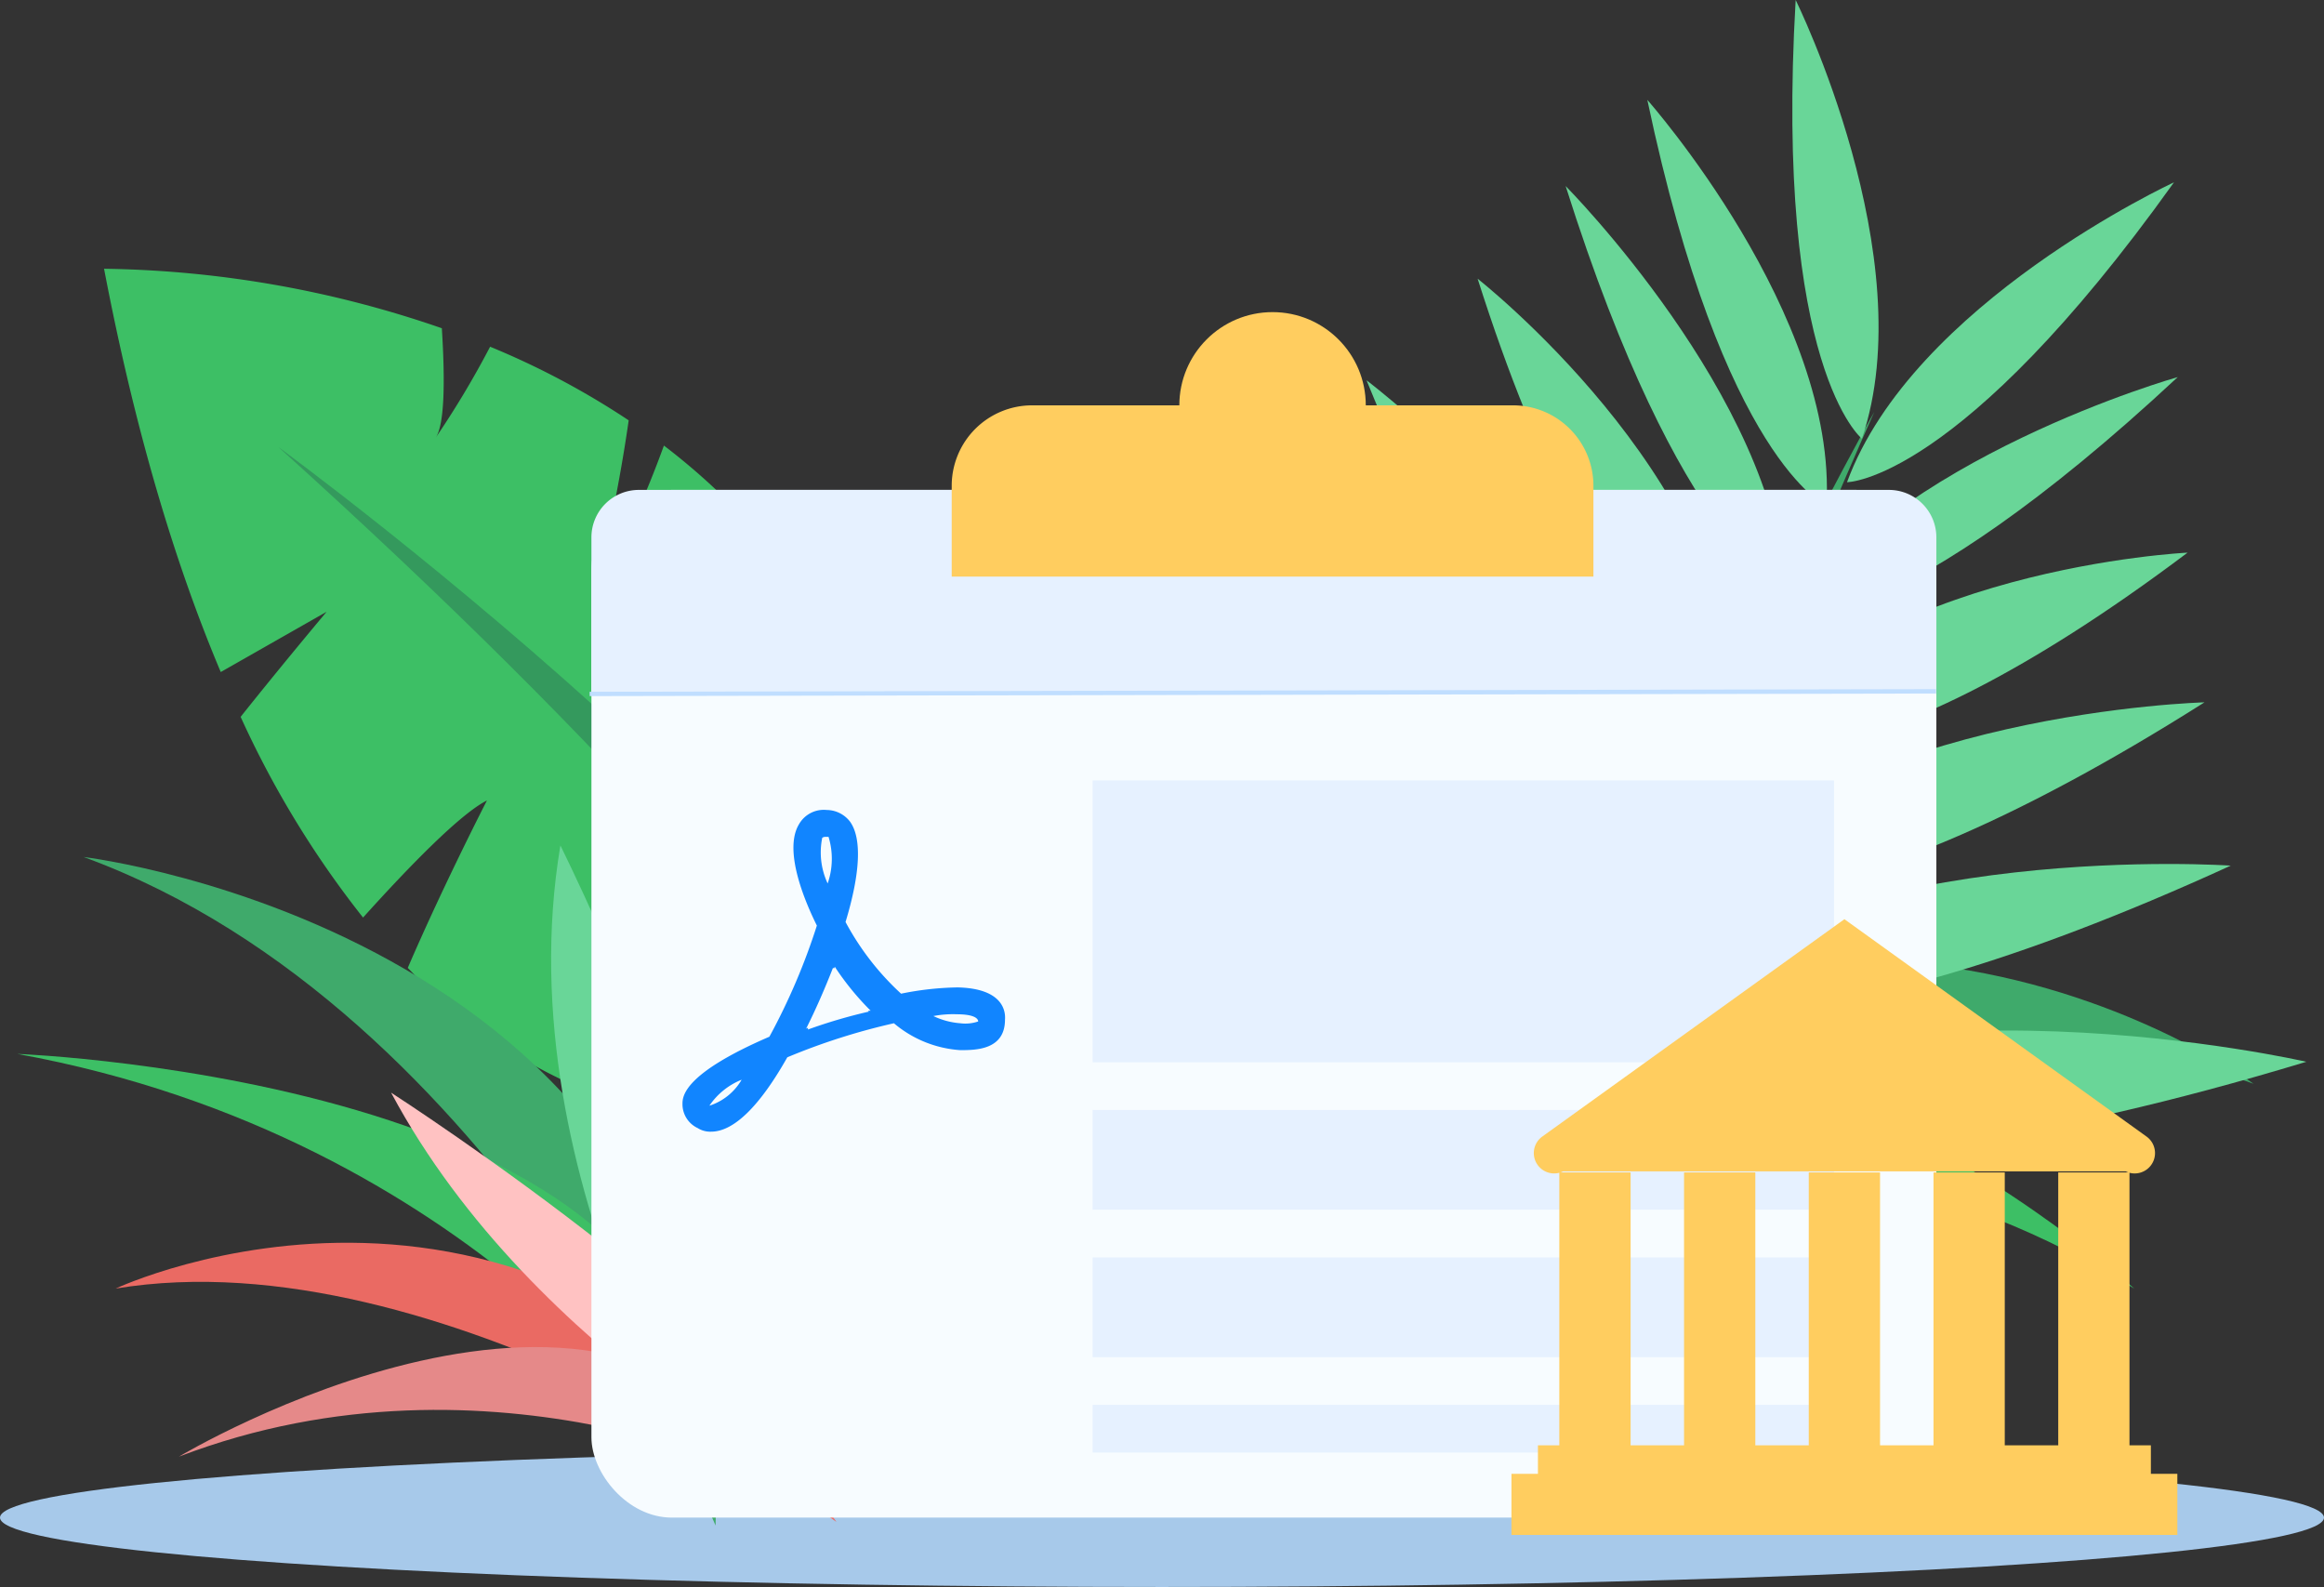 <svg xmlns="http://www.w3.org/2000/svg" width="290.675" height="198.471" viewBox="0 0 290.675 198.471"><rect x="0" y="0" width="290.675" height="198.471" fill="#333333" stroke="none"/><defs><style>.a{fill:#a7c9ea;}.b{fill:#3dbf65;}.c{fill:#34995d;}.d{fill:#3faa6b;}.e{fill:#69d698;}.f{fill:#ea6a63;}.g{fill:#e58989;}.h{fill:#ffc2c2;}.i{fill:#f7fcff;}.j{fill:#e6f1ff;}.k{fill:#c0deff;}.l{fill:#ffcd5f;}.m{fill:#1185ff;}</style></defs><g transform="translate(-3965 -1303.022)"><g transform="translate(3965 1484.139)"><ellipse class="a" cx="145.337" cy="8.677" rx="145.337" ry="8.677" transform="translate(0 0)"/></g><g transform="translate(3978.015 1336.633)"><g transform="translate(0 0)"><path class="b" d="M4059.025,1387.112c-2.2,6.049-5.184,13.068-8.139,16.424,0,0,2.348-9.8,3.732-19.578a99.877,99.877,0,0,0-17.333-9.208,113.837,113.837,0,0,1-6.826,11.408c1.176-1.667,1.185-7.468.789-13.717A134.257,134.257,0,0,0,3989,1365c3.892,20.355,8.9,36.941,14.595,50.435l13.242-7.537s-5.556,6.609-10.755,13.142a121.068,121.068,0,0,0,15.312,25.1c5.857-6.5,12.207-13,15.494-14.64,0,0-5.425,10.549-9.9,20.932a66.229,66.229,0,0,0,23.639,15.894l9.223-15.723-3.316,17.627a57.327,57.327,0,0,0,34.274-1.415C4093.795,1427.007,4078.56,1402.031,4059.025,1387.112Z" transform="translate(-3989 -1365)"/></g><g transform="translate(21.809 22.301)"><path class="c" d="M4029.215,1406.124s86.294,63.012,93.159,103.11l-3.291,6.472S4116.257,1484.592,4029.215,1406.124Z" transform="translate(-4029.215 -1406.124)"/></g></g><g transform="translate(3967.169 1408.759)"><g transform="translate(8.29 1.439)"><path class="d" d="M3984.286,1500.654s81.142,9.713,79.042,83.614C4063.328,1584.268,4036.389,1519.749,3984.286,1500.654Z" transform="translate(-3984.286 -1500.654)"/></g><g transform="translate(0 26.067)"><path class="b" d="M3969,1546.067s90.686,3.469,83.654,50.824C4052.654,1596.891,4026.419,1556.521,3969,1546.067Z" transform="translate(-3969 -1546.067)"/></g><g transform="translate(66.761)"><path class="e" d="M4114.231,1581.378s-28.1-40.969-20.962-83.378C4093.269,1498,4125.919,1563.566,4114.231,1581.378Z" transform="translate(-4092.107 -1498)"/></g></g><g transform="translate(4126.886 1398.761)"><g transform="translate(0 24.336)"><path class="d" d="M4383.485,1539.9s-60.513-44.556-119.969,17.591C4263.516,1557.495,4334.047,1521.869,4383.485,1539.9Z" transform="translate(-4263.516 -1524.439)"/></g><g transform="translate(9.098 36.48)"><path class="b" d="M4376.262,1575.778s-61.552-55.871-95.97-12.366C4280.292,1563.412,4330.494,1547.194,4376.262,1575.778Z" transform="translate(-4280.292 -1546.833)"/></g><g transform="translate(0.372 0)"><path class="e" d="M4264.2,1534.571s51.906-15.5,82.183-55.008C4346.385,1479.563,4271.3,1512.351,4264.2,1534.571Z" transform="translate(-4264.202 -1479.563)"/></g></g><g transform="translate(3979.463 1439.67)"><g transform="translate(0 18.771)"><path class="f" d="M3991.669,1595.345s52.949-24.924,90.155,29.186C4081.824,1624.531,4032.358,1588.611,3991.669,1595.345Z" transform="translate(-3991.669 -1589.614)"/></g><g transform="translate(7.918 31.819)"><path class="g" d="M4006.27,1627.375s55.336-33.18,75.82,3.73C4082.09,1631.1,4045.6,1612.32,4006.27,1627.375Z" transform="translate(-4006.27 -1613.674)"/></g><g transform="translate(34.453)"><path class="h" d="M4110.949,1606.869s-37.9-18.481-55.75-51.869C4055.2,1555,4108.58,1589.428,4110.949,1606.869Z" transform="translate(-4055.199 -1555)"/></g></g><g transform="translate(4104.182 1303.022)"><g transform="translate(60.201 51.505)"><path class="d" d="M4367.709,1398s-42.95,75.636-33.76,102.891l3.8,4.824S4328.678,1485.731,4367.709,1398Z" transform="translate(-4332.66 -1397.996)"/></g><g transform="translate(84.992)"><path class="e" d="M4378.793,1303.022s15.951,32.261,8.284,54.863C4387.077,1357.885,4376.124,1349.071,4378.793,1303.022Z" transform="translate(-4378.374 -1303.022)"/></g><g transform="translate(66.857 12.489)"><path class="e" d="M4344.934,1326.051s23.861,26.942,22.4,50.764C4367.329,1376.815,4354.447,1371.185,4344.934,1326.051Z" transform="translate(-4344.934 -1326.051)"/></g><g transform="translate(91.834 22.805)"><path class="e" d="M4431.884,1345.075s-32.67,15.1-40.893,37.5C4390.991,1382.576,4405.05,1382.592,4431.884,1345.075Z" transform="translate(-4390.991 -1345.075)"/></g><g transform="translate(56.641 23.267)"><path class="e" d="M4326.094,1345.926s26.2,26.411,27.486,50.59C4353.58,1396.516,4340.443,1391.288,4326.094,1345.926Z" transform="translate(-4326.094 -1345.926)"/></g><g transform="translate(84.379 47.157)"><path class="e" d="M4426.065,1389.979s-35.808,10.1-48.822,30.517C4377.243,1420.5,4391.251,1422.408,4426.065,1389.979Z" transform="translate(-4377.243 -1389.979)"/></g><g transform="translate(45.637 34.858)"><path class="e" d="M4305.8,1367.3s31.551,24.756,31.877,52.385C4337.681,1419.685,4321.439,1416.521,4305.8,1367.3Z" transform="translate(-4305.804 -1367.3)"/></g><g transform="translate(78.092 69.114)"><path class="e" d="M4421.986,1430.467s-40.06,1.894-56.335,24.221C4365.65,1454.688,4380.721,1461.521,4421.986,1430.467Z" transform="translate(-4365.65 -1430.467)"/></g><g transform="translate(31.74 47.561)"><path class="e" d="M4280.178,1390.723s35.518,26.789,38.772,56.407C4318.95,1447.13,4301.675,1443.607,4280.178,1390.723Z" transform="translate(-4280.178 -1390.723)"/></g><g transform="translate(72.21 87.836)"><path class="e" d="M4419.137,1464.991s-44.473,1.159-64.333,23.369C4354.8,1488.36,4370.908,1495.533,4419.137,1464.991Z" transform="translate(-4354.804 -1464.991)"/></g><g transform="translate(16.205 63.206)"><path class="e" d="M4251.533,1419.573s40.614,25.634,48.334,56.26C4299.867,1475.833,4281.513,1473.263,4251.533,1419.573Z" transform="translate(-4251.533 -1419.573)"/></g><g transform="translate(67.584 108.052)"><path class="e" d="M4418.517,1502.474s-47.912-3.333-72.243,16.8C4346.274,1519.279,4362.6,1528.055,4418.517,1502.474Z" transform="translate(-4346.274 -1502.268)"/></g><g transform="translate(0 79.764)"><path class="e" d="M4221.65,1450.105s49.785,25.368,61.063,60.723C4282.713,1510.828,4260.852,1510.051,4221.65,1450.105Z" transform="translate(-4221.65 -1450.105)"/></g><g transform="translate(63.478 128.88)"><path class="e" d="M4424.509,1544.582s-54.451-12.54-85.806,7.31C4338.7,1551.892,4355.957,1565.34,4424.509,1544.582Z" transform="translate(-4338.703 -1540.675)"/></g></g><g transform="translate(4038.973 1364.29)"><rect class="i" width="168.218" height="128.526" rx="10.056" transform="translate(0 0)"/></g><g transform="translate(4038.972 1364.29)"><path class="j" d="M4263.687,1416H4107.339a5.936,5.936,0,0,0-5.936,5.935v19.553h168.219v-19.553A5.936,5.936,0,0,0,4263.687,1416Z" transform="translate(-4101.403 -1416)"/></g><g transform="translate(4038.753 1389.208)"><rect class="k" width="168.385" height="0.542" transform="translate(0 0.329) rotate(-0.112)"/></g><g transform="translate(4084.036 1353.715)"><path class="l" d="M10.056,0h60.15A10.056,10.056,0,0,1,80.261,10.056V21.421a0,0,0,0,1,0,0H0a0,0,0,0,1,0,0V10.056A10.056,10.056,0,0,1,10.056,0Z" transform="translate(0 0)"/></g><g transform="translate(4112.506 1342.056)"><circle class="l" cx="11.66" cy="11.66" r="11.66"/></g><g transform="translate(4050.361 1404.309)"><path class="m" d="M4156.808,1511.994a37.877,37.877,0,0,0-7.06.784,33.8,33.8,0,0,1-6.948-8.965c1.905-6.276,2.018-10.534.56-12.551a3.714,3.714,0,0,0-2.913-1.457,3.567,3.567,0,0,0-3.474,1.793c-2.017,3.362.9,9.973,2.241,12.663a79.729,79.729,0,0,1-5.939,13.9c-10.646,4.594-10.87,7.4-10.87,8.4a3.3,3.3,0,0,0,1.905,3.026,2.918,2.918,0,0,0,1.681.448c2.8,0,6.051-3.138,9.525-9.3a80.3,80.3,0,0,1,13.335-4.258,14.3,14.3,0,0,0,8.292,3.362c1.9,0,5.6,0,5.6-3.81C4162.859,1514.572,4162.075,1512.106,4156.808,1511.994Zm-30.7,14.68-.336.112a8.855,8.855,0,0,1,4.034-3.249A7.215,7.215,0,0,1,4126.1,1526.674Zm13.784-33.394a.671.671,0,0,1,.448-.112h.336a9.416,9.416,0,0,1-.112,5.827A9.15,9.15,0,0,1,4139.887,1493.28Zm5.827,21.74a65.142,65.142,0,0,0-7.62,2.241v-.224l-.225.112c1.233-2.465,2.354-5.043,3.362-7.62l.112.112.112-.224a34.376,34.376,0,0,0,4.482,5.491h-.336Zm11.43,1.457a9.4,9.4,0,0,1-3.362-.9,12.793,12.793,0,0,1,2.914-.224c2.241,0,2.689.56,2.689.9A4.954,4.954,0,0,1,4157.144,1516.476Z" transform="translate(-4122.405 -1489.794)"/></g><rect class="j" width="92.734" height="35.25" transform="translate(4101.661 1400.625)"/><rect class="j" width="92.734" height="12.473" transform="translate(4101.661 1441.84)"/><rect class="j" width="92.734" height="12.473" transform="translate(4101.661 1460.278)"/><rect class="j" width="92.734" height="5.965" transform="translate(4101.661 1478.716)"/><path class="l" d="M4393.575,1584.366V1580.8H4390.9v-34.086a2.546,2.546,0,0,0,2.131-4.531L4355.243,1515l-37.79,27.184a2.546,2.546,0,0,0,2.132,4.529V1580.8h-2.674v3.566H4313.6v7.641h83.286v-7.641Zm-73.838-37.7a2.519,2.519,0,0,0,.31-.127h70.391a2.444,2.444,0,0,0,.314.127h-8.764V1580.8H4375.3v-34.129h-8.914V1580.8H4359.7v-34.129h-8.915V1580.8H4344.1v-34.129h-8.914V1580.8H4328.5v-34.129Z" transform="translate(-159.553 -97.022)"/></g></svg>
